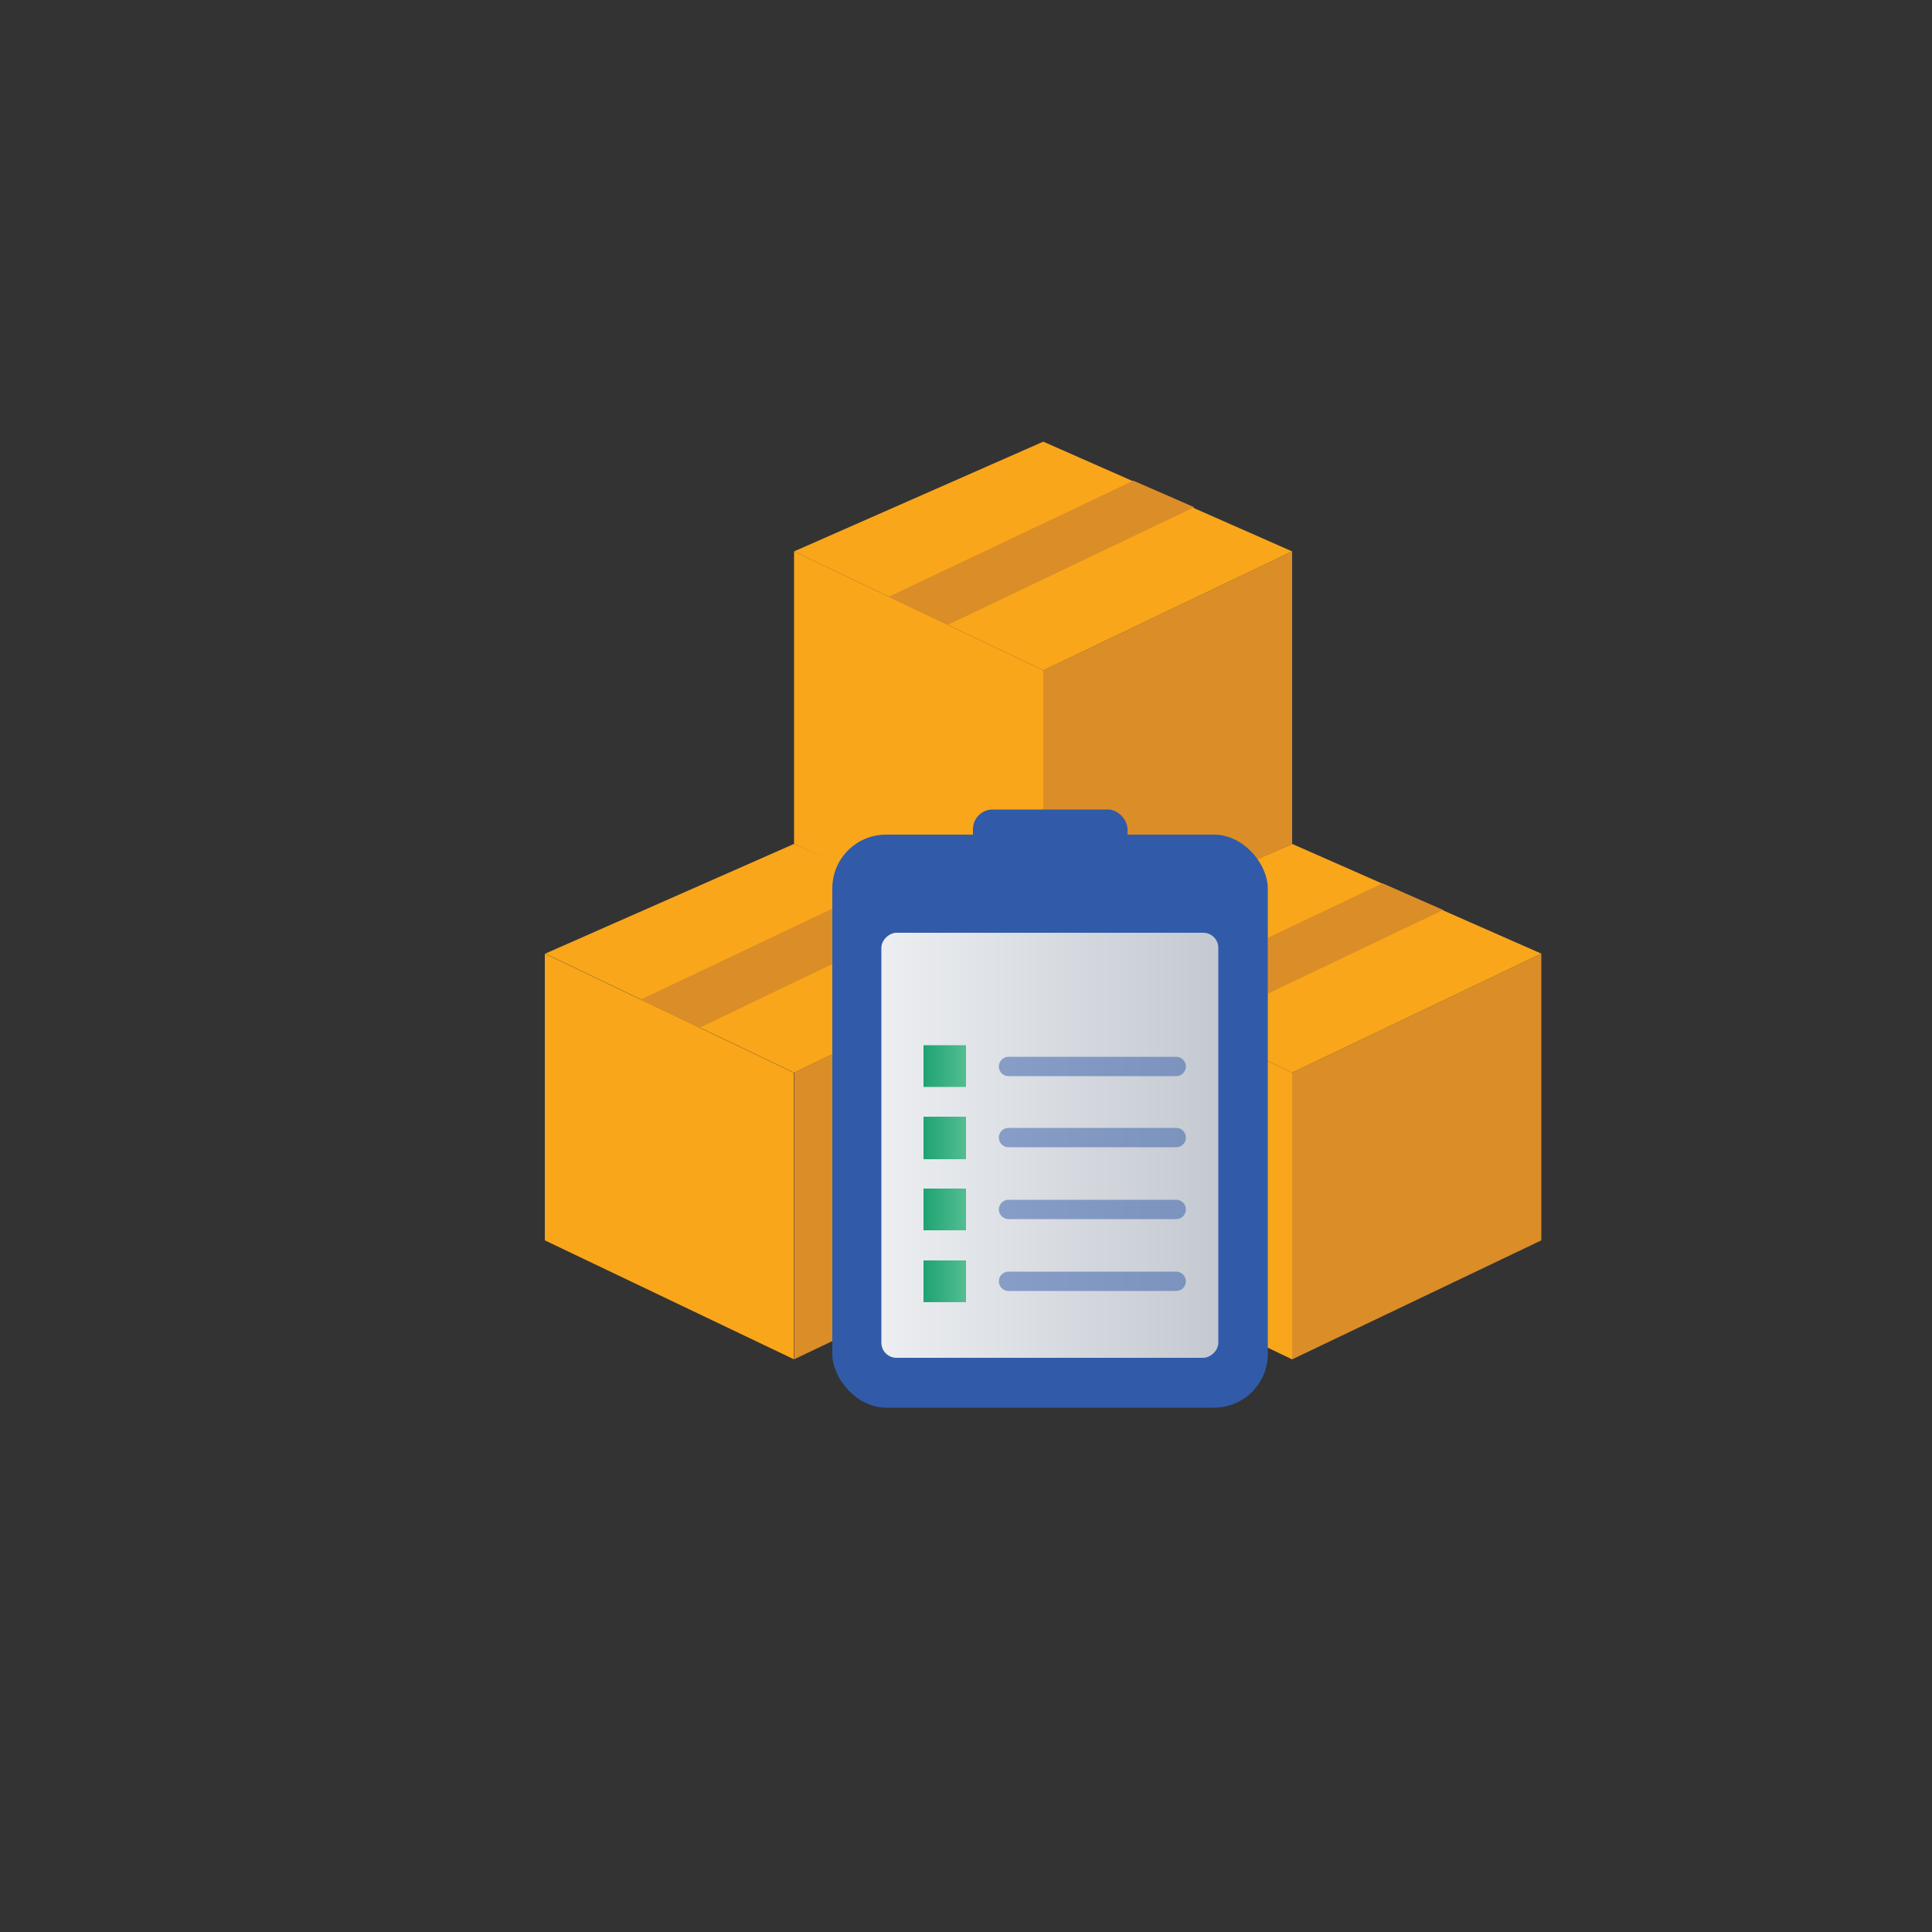 <svg viewBox="0 0 50 50" xmlns="http://www.w3.org/2000/svg" xmlns:xlink="http://www.w3.org/1999/xlink"><rect x="0" y="0" width="50" height="50" fill="#333333" stroke="none"/><linearGradient id="a" gradientUnits="userSpaceOnUse" x1="27.18" x2="27.18" y1="34.01" y2="25.28"><stop offset="0" stop-color="#eceef1"/><stop offset="1" stop-color="#c4c9d1"/></linearGradient><linearGradient id="b" gradientUnits="userSpaceOnUse" x1="23.91" x2="24.98" y1="27.59" y2="27.59"><stop offset="0" stop-color="#1fa373"/><stop offset="1" stop-color="#52bd91"/></linearGradient><linearGradient id="c" xlink:href="#b" y1="29.44" y2="29.44"/><linearGradient id="d" xlink:href="#b" y1="31.3" y2="31.3"/><linearGradient id="e" xlink:href="#b" y1="33.16" y2="33.16"/><path d="m20.55 35.18L27 32.1v-7.42l-6.45 3.08z" fill="#db8d27"/><g fill="#f9a61b"><path d="m20.55 35.18-6.45-3.08v-7.42l6.44 3.08v7.42z"/><path d="m20.55 21.84-6.44 2.84 6.44 3.08L27 24.68z"/></g><path d="m24.46 23.55-6.36 3.05-1.52-.73 6.32-3 .77.34.8.35zm8.98 11.63 6.45-3.08v-7.42l-6.45 3.08z" fill="#db8d27"/><g fill="#f9a61b"><path d="m33.44 35.18-6.44-3.08v-7.42l6.44 3.08z"/><path d="m33.44 21.84-6.44 2.84 6.44 3.08 6.45-3.08z"/></g><path d="m37.35 23.55-6.37 3.04-1.52-.73 6.32-3 .77.34zM27 24.76l6.44-2.92v-7.57l-6.44 3.08v7.4z" fill="#db8d27"/><g fill="#f9a61b"><path d="m27 24.76-6.45-2.92v-7.57L27 17.35v7.4z"/><path d="m27 11.43-6.45 2.84L27 17.35l6.44-3.08z"/></g><path d="m30.9 13.13-6.37 3.04-1.52-.73 6.32-3 .76.33.8.35z" fill="#db8d27"/><rect fill="#315ba8" height="14.83" rx="1.39" width="11.27" x="21.54" y="21.6"/><rect fill="url(#a)" height="8.72" rx=".39" transform="matrix(0 1 -1 0 56.82 2.47)" width="11" x="21.67" y="25.29"/><path d="m26.1 27.6h4.34m-4.34 1.84h4.34M26.1 31.3h4.34m-4.34 1.86h4.34" style="opacity:.5;fill:none;stroke:#315ba8;stroke-linecap:round;stroke-linejoin:round;stroke-width:.5"/><path d="m23.9 27.05H25v1.08h-1.1z" fill="url(#b)"/><path d="m23.9 28.9H25V30h-1.1z" fill="url(#c)"/><path d="m23.9 30.76H25v1.08h-1.1z" fill="url(#d)"/><path d="m23.9 32.62H25v1.08h-1.1z" fill="url(#e)"/><rect fill="#315ba8" height="1.3" rx=".51" width="4" x="25.18" y="20.95"/></svg>